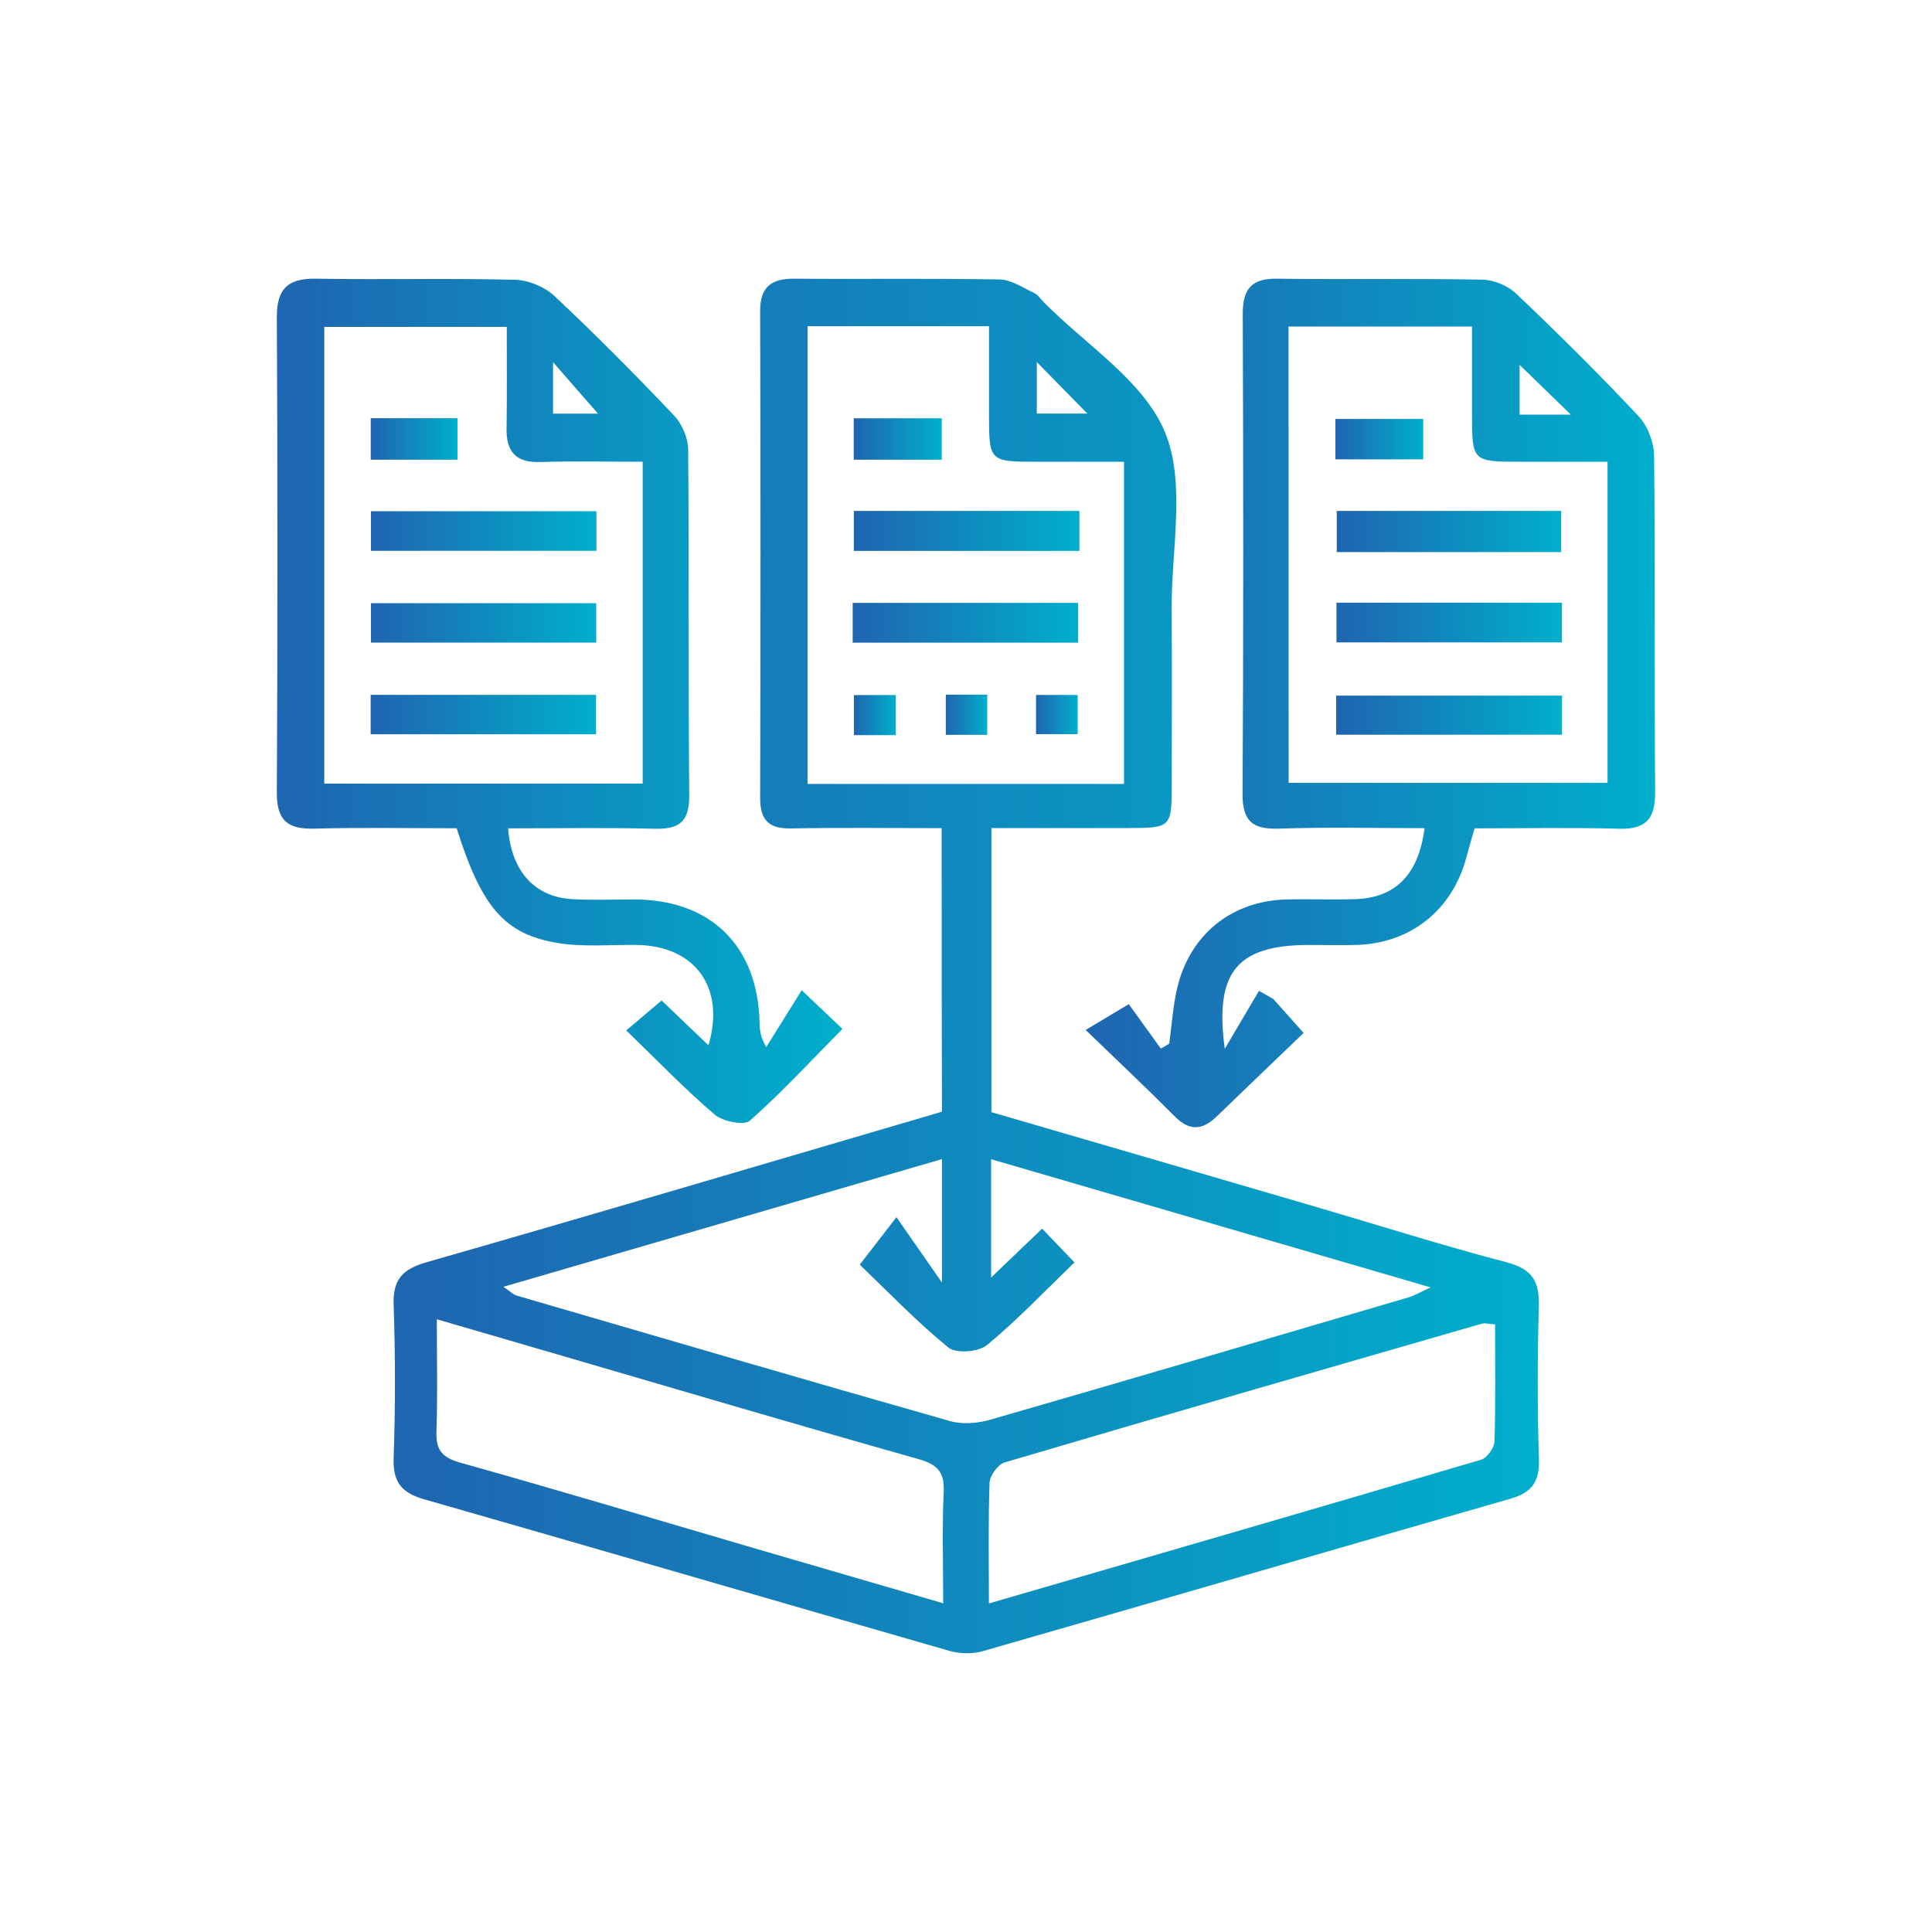 <svg xmlns="http://www.w3.org/2000/svg" xmlns:xlink="http://www.w3.org/1999/xlink" id="Layer_1" x="0px" y="0px" viewBox="0 0 200 200" style="enable-background:new 0 0 200 200;" xml:space="preserve"><style type="text/css">	.st0{fill:none;}	.st1{fill:url(#SVGID_1_);}	.st2{fill:url(#SVGID_00000047763001351519043400000011027006783879120524_);}	.st3{fill:url(#SVGID_00000086677402306171595200000005311254343328665509_);}	.st4{fill:url(#SVGID_00000039106119890009226530000016095203362106877837_);}	.st5{fill:url(#SVGID_00000006689024853473840680000004231818056812361865_);}	.st6{fill:url(#SVGID_00000049196923108904181730000000107964039469614990_);}	.st7{fill:url(#SVGID_00000056388988234875596410000013894028232293055874_);}	.st8{fill:url(#SVGID_00000046331124676804642250000018229170505358292152_);}	.st9{fill:url(#SVGID_00000101814512014740216010000002772265593584029606_);}	.st10{fill:url(#SVGID_00000016770764118802090310000006192533383069795719_);}	.st11{fill:url(#SVGID_00000071540604944108125150000009852277632723656380_);}	.st12{fill:url(#SVGID_00000031919104392434567200000011735207257483180690_);}	.st13{fill:url(#SVGID_00000040540142738432289540000000007194401489750149_);}	.st14{fill:url(#SVGID_00000142883475337591727400000004180181012998452135_);}	.st15{fill:url(#SVGID_00000042714845975880649660000001833547737413368496_);}	.st16{fill:url(#SVGID_00000108286801274820253310000017967212611417748667_);}	.st17{fill:url(#SVGID_00000001641751476732826920000002135367976525595305_);}</style><rect class="st0" width="200" height="200"></rect><g>	<linearGradient id="SVGID_1_" gradientUnits="userSpaceOnUse" x1="40.709" y1="100.009" x2="159.287" y2="100.009">		<stop offset="0" style="stop-color:#1F65B0"></stop>		<stop offset="1" style="stop-color:#00AFCC"></stop>	</linearGradient>	<path class="st1" d="M97.48,85.73c-5.48,0-10.54-0.07-15.6,0.03c-2.33,0.04-3.2-0.89-3.19-3.2c0.05-16.78,0.05-33.57,0-50.35  c-0.01-2.49,1.14-3.38,3.51-3.36c7.1,0.06,14.19-0.05,21.29,0.08c1.2,0.02,2.4,0.86,3.57,1.4c0.38,0.18,0.65,0.61,0.97,0.93  c4.34,4.42,10.34,8.14,12.55,13.44c2.21,5.29,0.67,12.16,0.71,18.34c0.04,5.97,0.01,11.94,0.01,17.91c0,4.76-0.01,4.76-4.61,4.77  c-4.6,0.01-9.21,0-14.06,0c0,9.84,0,19.46,0,29.41c11.01,3.21,22.18,6.46,33.34,9.73c6.67,1.95,13.3,4.06,20.02,5.82  c2.62,0.69,3.38,1.96,3.31,4.51c-0.15,5.29-0.16,10.59,0.01,15.88c0.07,2.33-0.75,3.45-2.96,4.08  c-18.22,5.23-36.41,10.56-54.62,15.78c-1.09,0.31-2.42,0.27-3.51-0.05c-18.11-5.2-36.19-10.49-54.3-15.67  c-2.32-0.66-3.26-1.76-3.17-4.26c0.18-5.29,0.18-10.59,0-15.88c-0.09-2.66,0.95-3.7,3.43-4.41c17.35-4.97,34.66-10.1,51.98-15.18  c0.42-0.12,0.84-0.25,1.35-0.4C97.48,105.4,97.48,95.76,97.48,85.73z M52.11,133.21c0.8,0.54,1.05,0.81,1.35,0.9  c14.95,4.36,29.9,8.74,44.89,13c1.29,0.37,2.88,0.23,4.19-0.15c14.43-4.16,28.83-8.41,43.24-12.65c0.65-0.19,1.26-0.56,2.32-1.04  c-15.47-4.51-30.4-8.87-45.5-13.27c0,4.15,0,7.98,0,12.25c1.93-1.85,3.52-3.37,5.28-5.06c1.16,1.21,2.12,2.22,3.35,3.5  c-3.16,3.04-5.95,5.99-9.07,8.56c-0.87,0.71-3.2,0.89-3.99,0.24c-3.28-2.67-6.22-5.75-9.17-8.57c1.22-1.58,2.08-2.69,3.8-4.92  c1.74,2.49,2.99,4.3,4.71,6.77c0-4.87,0-8.65,0-12.78C82.36,124.4,67.43,128.75,52.11,133.21z M116.36,81.15  c0-11.25,0-22.21,0-33.35c-3.16,0-6.07,0-8.98,0c-4.95,0-4.99-0.04-5-4.85c0-3.01,0-6.02,0-9.18c-6.44,0-12.56,0-18.78,0  c0,15.86,0,31.54,0,47.38C94.57,81.15,105.33,81.15,116.36,81.15z M45.22,136.57c0,4.27,0.09,7.95-0.04,11.63  c-0.06,1.91,0.58,2.69,2.49,3.22c10.15,2.84,20.25,5.88,30.37,8.84c6.43,1.88,12.87,3.75,19.6,5.71c0-4.09-0.12-7.81,0.05-11.51  c0.1-2.1-0.66-2.87-2.66-3.43c-12.31-3.47-24.57-7.1-36.84-10.68C54.04,139.14,49.89,137.93,45.22,136.57z M154.77,137.1  c-0.71-0.05-1.05-0.16-1.34-0.08c-16.49,4.76-32.98,9.51-49.43,14.37c-0.69,0.2-1.53,1.36-1.56,2.1c-0.15,4.04-0.07,8.09-0.07,12.5  c17.19-5,34.08-9.89,50.95-14.88c0.62-0.18,1.37-1.24,1.39-1.9C154.83,145.19,154.77,141.17,154.77,137.1z M107.33,37.48  c0,2.05,0,3.78,0,5.33c1.92,0,3.6,0,5.23,0C110.79,41.01,109.16,39.35,107.33,37.48z"></path>			<linearGradient id="SVGID_00000176747274304076599210000003027394045101931163_" gradientUnits="userSpaceOnUse" x1="28.656" y1="72.54" x2="87.226" y2="72.54">		<stop offset="0" style="stop-color:#1F65B0"></stop>		<stop offset="1" style="stop-color:#00AFCC"></stop>	</linearGradient>	<path style="fill:url(#SVGID_00000176747274304076599210000003027394045101931163_);" d="M47.27,85.74  c-4.87,0-9.81-0.09-14.75,0.04c-2.69,0.07-3.87-0.81-3.86-3.66c0.08-16.44,0.08-32.87,0-49.31c-0.01-2.93,1.15-4,4.02-3.96  c6.87,0.11,13.74-0.06,20.6,0.11c1.4,0.03,3.08,0.72,4.1,1.67c4.27,4,8.39,8.16,12.42,12.41c0.82,0.87,1.43,2.32,1.44,3.52  c0.1,11.93,0,23.87,0.11,35.8c0.02,2.74-1.07,3.5-3.62,3.43c-5.03-0.13-10.07-0.04-15.13-0.04c0.32,4.44,2.78,7.12,6.63,7.33  c2.13,0.12,4.28,0.03,6.42,0.03c7.93,0.02,12.79,4.79,12.98,12.73c0.02,0.67,0,1.34,0.69,2.56c1.17-1.87,2.34-3.75,3.67-5.89  c2.05,1.95,3,2.85,4.22,4c-3.23,3.27-6.25,6.55-9.58,9.5c-0.6,0.53-2.81,0.09-3.65-0.63c-3.07-2.62-5.87-5.54-9.15-8.71  c1.35-1.15,2.43-2.06,3.66-3.1c1.59,1.52,3.2,3.06,4.85,4.64c1.78-5.98-1.4-10.32-7.45-10.39c-2.7-0.03-5.45,0.23-8.09-0.19  C52.22,96.73,49.85,93.91,47.27,85.74z M52.46,33.84c-6.67,0-12.79,0-18.89,0c0,15.87,0,31.48,0,47.28c11.04,0,21.91,0,32.96,0  c0-11.15,0-22.1,0-33.32c-3.7,0-7.17-0.08-10.64,0.03c-2.48,0.07-3.48-1.06-3.45-3.43C52.49,40.92,52.46,37.45,52.46,33.84z   M57.25,42.82c1.94,0,3.7,0,4.65,0c-1.35-1.54-2.91-3.34-4.65-5.33C57.25,39.33,57.25,40.95,57.25,42.82z"></path>			<linearGradient id="SVGID_00000083053380778711007790000014219029807047910559_" gradientUnits="userSpaceOnUse" x1="112.396" y1="72.766" x2="171.344" y2="72.766">		<stop offset="0" style="stop-color:#1F65B0"></stop>		<stop offset="1" style="stop-color:#00AFCC"></stop>	</linearGradient>	<path style="fill:url(#SVGID_00000083053380778711007790000014219029807047910559_);" d="M116.85,103.95  c0.82,1.14,2.07,2.87,3.32,4.6c0.29-0.17,0.58-0.34,0.87-0.51c0.26-1.9,0.38-3.84,0.81-5.7c1.29-5.58,5.64-9.09,11.33-9.23  c2.36-0.06,4.73,0.05,7.09-0.03c4.15-0.12,6.58-2.5,7.2-7.35c-5.06,0-10.07-0.12-15.07,0.05c-2.74,0.09-3.79-0.76-3.77-3.63  c0.1-16.55,0.08-33.1,0.02-49.65c-0.01-2.56,0.89-3.69,3.54-3.65c7.09,0.09,14.19-0.04,21.28,0.1c1.19,0.02,2.64,0.64,3.51,1.47  c4.32,4.11,8.56,8.31,12.64,12.66c0.95,1.01,1.6,2.72,1.61,4.12c0.13,11.59,0.02,23.19,0.11,34.79c0.02,2.73-0.91,3.88-3.73,3.8  c-4.94-0.14-9.89-0.04-14.96-0.04c-0.31,1.09-0.6,2.04-0.85,2.99c-1.41,5.37-5.65,8.84-11.17,9.07c-1.69,0.07-3.38,0.01-5.07,0.01  c-7.38,0-9.88,2.68-8.77,10.75c1.18-2,2.36-4,3.54-6c0.5,0.28,0.99,0.57,1.49,0.85c0.93,1.04,1.86,2.09,3.13,3.51  c-3.04,2.92-6.03,5.77-9,8.65c-1.48,1.43-2.81,1.53-4.34-0.01c-2.85-2.87-5.8-5.64-9.22-8.95  C113.94,105.69,115.15,104.96,116.85,103.95z M133.4,81.04c11.12,0,22.06,0,33.01,0c0-11.16,0-22.05,0-33.24c-3.08,0-5.98,0-8.88,0  c-5.14,0-5.14,0-5.15-5c0-3,0-5.99,0-9c-6.59,0-12.73,0-18.99,0C133.4,49.62,133.4,65.24,133.4,81.04z M157.31,37.77  c0,1.77,0,3.49,0,5.15c1.87,0,3.49,0,5.3,0C160.76,41.13,159.11,39.52,157.31,37.77z"></path>			<linearGradient id="SVGID_00000009565291504663122690000013561146829127955386_" gradientUnits="userSpaceOnUse" x1="88.393" y1="54.962" x2="111.739" y2="54.962">		<stop offset="0" style="stop-color:#1F65B0"></stop>		<stop offset="1" style="stop-color:#00AFCC"></stop>	</linearGradient>	<path style="fill:url(#SVGID_00000009565291504663122690000013561146829127955386_);" d="M111.74,52.89c0,1.44,0,2.67,0,4.14  c-7.74,0-15.44,0-23.35,0c0-1.29,0-2.59,0-4.14C96.02,52.89,103.71,52.89,111.74,52.89z"></path>			<linearGradient id="SVGID_00000041269720700041169450000008400071512125830809_" gradientUnits="userSpaceOnUse" x1="88.274" y1="64.472" x2="111.604" y2="64.472">		<stop offset="0" style="stop-color:#1F65B0"></stop>		<stop offset="1" style="stop-color:#00AFCC"></stop>	</linearGradient>	<path style="fill:url(#SVGID_00000041269720700041169450000008400071512125830809_);" d="M88.27,66.53c0-1.45,0-2.67,0-4.12  c7.76,0,15.44,0,23.33,0c0,1.31,0,2.6,0,4.12C103.97,66.53,96.29,66.53,88.27,66.53z"></path>			<linearGradient id="SVGID_00000094576081701999703320000007447421678343974549_" gradientUnits="userSpaceOnUse" x1="88.379" y1="45.441" x2="97.491" y2="45.441">		<stop offset="0" style="stop-color:#1F65B0"></stop>		<stop offset="1" style="stop-color:#00AFCC"></stop>	</linearGradient>	<path style="fill:url(#SVGID_00000094576081701999703320000007447421678343974549_);" d="M97.49,43.3c0,1.48,0,2.78,0,4.29  c-3.02,0-5.96,0-9.11,0c0-1.42,0-2.79,0-4.29C91.46,43.3,94.41,43.3,97.49,43.3z"></path>			<linearGradient id="SVGID_00000137100911402918535280000004568982248648021892_" gradientUnits="userSpaceOnUse" x1="88.402" y1="74.024" x2="92.727" y2="74.024">		<stop offset="0" style="stop-color:#1F65B0"></stop>		<stop offset="1" style="stop-color:#00AFCC"></stop>	</linearGradient>	<path style="fill:url(#SVGID_00000137100911402918535280000004568982248648021892_);" d="M92.73,76.1c-1.49,0-2.8,0-4.33,0  c0-1.35,0-2.64,0-4.15c1.38,0,2.77,0,4.33,0C92.73,73.31,92.73,74.51,92.73,76.1z"></path>			<linearGradient id="SVGID_00000165937004824548878540000018147510083097851522_" gradientUnits="userSpaceOnUse" x1="97.916" y1="73.996" x2="102.203" y2="73.996">		<stop offset="0" style="stop-color:#1F65B0"></stop>		<stop offset="1" style="stop-color:#00AFCC"></stop>	</linearGradient>	<path style="fill:url(#SVGID_00000165937004824548878540000018147510083097851522_);" d="M102.2,76.07c-1.44,0-2.73,0-4.29,0  c0-1.28,0-2.63,0-4.16c1.4,0,2.77,0,4.29,0C102.2,73.37,102.2,74.64,102.2,76.07z"></path>			<linearGradient id="SVGID_00000068664695300121886210000014977369735732001686_" gradientUnits="userSpaceOnUse" x1="107.25" y1="73.97" x2="111.559" y2="73.97">		<stop offset="0" style="stop-color:#1F65B0"></stop>		<stop offset="1" style="stop-color:#00AFCC"></stop>	</linearGradient>	<path style="fill:url(#SVGID_00000068664695300121886210000014977369735732001686_);" d="M107.25,76c0-1.45,0-2.65,0-4.06  c1.44,0,2.74,0,4.31,0c0,1.25,0,2.53,0,4.06C110.29,76,108.9,76,107.25,76z"></path>			<linearGradient id="SVGID_00000149371333917979676670000010502915488138921615_" gradientUnits="userSpaceOnUse" x1="38.401" y1="54.974" x2="61.739" y2="54.974">		<stop offset="0" style="stop-color:#1F65B0"></stop>		<stop offset="1" style="stop-color:#00AFCC"></stop>	</linearGradient>	<path style="fill:url(#SVGID_00000149371333917979676670000010502915488138921615_);" d="M61.74,52.92c0,1.4,0,2.63,0,4.1  c-7.73,0-15.42,0-23.34,0c0-1.24,0-2.53,0-4.1C46.02,52.92,53.7,52.92,61.74,52.92z"></path>			<linearGradient id="SVGID_00000052823672733845673220000008893836520702693513_" gradientUnits="userSpaceOnUse" x1="38.407" y1="64.486" x2="61.725" y2="64.486">		<stop offset="0" style="stop-color:#1F65B0"></stop>		<stop offset="1" style="stop-color:#00AFCC"></stop>	</linearGradient>	<path style="fill:url(#SVGID_00000052823672733845673220000008893836520702693513_);" d="M61.72,62.44c0,1.41,0,2.63,0,4.08  c-7.73,0-15.41,0-23.32,0c0-1.25,0-2.53,0-4.08C46.03,62.44,53.69,62.44,61.72,62.44z"></path>			<linearGradient id="SVGID_00000172419954055129247860000000529871044732614057_" gradientUnits="userSpaceOnUse" x1="38.375" y1="73.971" x2="61.704" y2="73.971">		<stop offset="0" style="stop-color:#1F65B0"></stop>		<stop offset="1" style="stop-color:#00AFCC"></stop>	</linearGradient>	<path style="fill:url(#SVGID_00000172419954055129247860000000529871044732614057_);" d="M61.7,71.93c0,1.41,0,2.63,0,4.08  c-7.72,0-15.43,0-23.33,0c0-1.31,0-2.6,0-4.08C46.15,71.93,53.87,71.93,61.7,71.93z"></path>			<linearGradient id="SVGID_00000097477381696500603440000011872677462096769186_" gradientUnits="userSpaceOnUse" x1="38.378" y1="45.435" x2="47.353" y2="45.435">		<stop offset="0" style="stop-color:#1F65B0"></stop>		<stop offset="1" style="stop-color:#00AFCC"></stop>	</linearGradient>	<path style="fill:url(#SVGID_00000097477381696500603440000011872677462096769186_);" d="M38.38,43.29c3,0,5.86,0,8.98,0  c0,1.34,0,2.71,0,4.3c-2.88,0-5.83,0-8.98,0C38.38,46.19,38.38,44.82,38.38,43.29z"></path>			<linearGradient id="SVGID_00000029729381210447366160000009799103239390022581_" gradientUnits="userSpaceOnUse" x1="138.379" y1="55.017" x2="161.607" y2="55.017">		<stop offset="0" style="stop-color:#1F65B0"></stop>		<stop offset="1" style="stop-color:#00AFCC"></stop>	</linearGradient>	<path style="fill:url(#SVGID_00000029729381210447366160000009799103239390022581_);" d="M161.61,57.15c-7.81,0-15.41,0-23.23,0  c0-1.41,0-2.71,0-4.26c7.64,0,15.33,0,23.23,0C161.61,54.24,161.61,55.53,161.61,57.15z"></path>			<linearGradient id="SVGID_00000132077316756129446620000004840396841878050958_" gradientUnits="userSpaceOnUse" x1="138.347" y1="64.444" x2="161.689" y2="64.444">		<stop offset="0" style="stop-color:#1F65B0"></stop>		<stop offset="1" style="stop-color:#00AFCC"></stop>	</linearGradient>	<path style="fill:url(#SVGID_00000132077316756129446620000004840396841878050958_);" d="M138.35,66.5c0-1.4,0-2.69,0-4.11  c7.85,0,15.53,0,23.34,0c0,1.42,0,2.64,0,4.11C153.96,66.5,146.2,66.5,138.35,66.5z"></path>			<linearGradient id="SVGID_00000034056348976209248500000017892755479485342605_" gradientUnits="userSpaceOnUse" x1="138.319" y1="74.035" x2="161.698" y2="74.035">		<stop offset="0" style="stop-color:#1F65B0"></stop>		<stop offset="1" style="stop-color:#00AFCC"></stop>	</linearGradient>	<path style="fill:url(#SVGID_00000034056348976209248500000017892755479485342605_);" d="M161.7,72.01c0,1.45,0,2.66,0,4.05  c-7.83,0-15.53,0-23.38,0c0-1.37,0-2.57,0-4.05C146.04,72.01,153.72,72.01,161.7,72.01z"></path>			<linearGradient id="SVGID_00000045585023004296573020000014537118447835161749_" gradientUnits="userSpaceOnUse" x1="138.238" y1="45.462" x2="147.329" y2="45.462">		<stop offset="0" style="stop-color:#1F65B0"></stop>		<stop offset="1" style="stop-color:#00AFCC"></stop>	</linearGradient>	<path style="fill:url(#SVGID_00000045585023004296573020000014537118447835161749_);" d="M138.24,47.55c0-1.47,0-2.7,0-4.18  c3,0,5.94,0,9.09,0c0,1.34,0,2.63,0,4.18C144.37,47.55,141.34,47.55,138.24,47.55z"></path></g></svg>